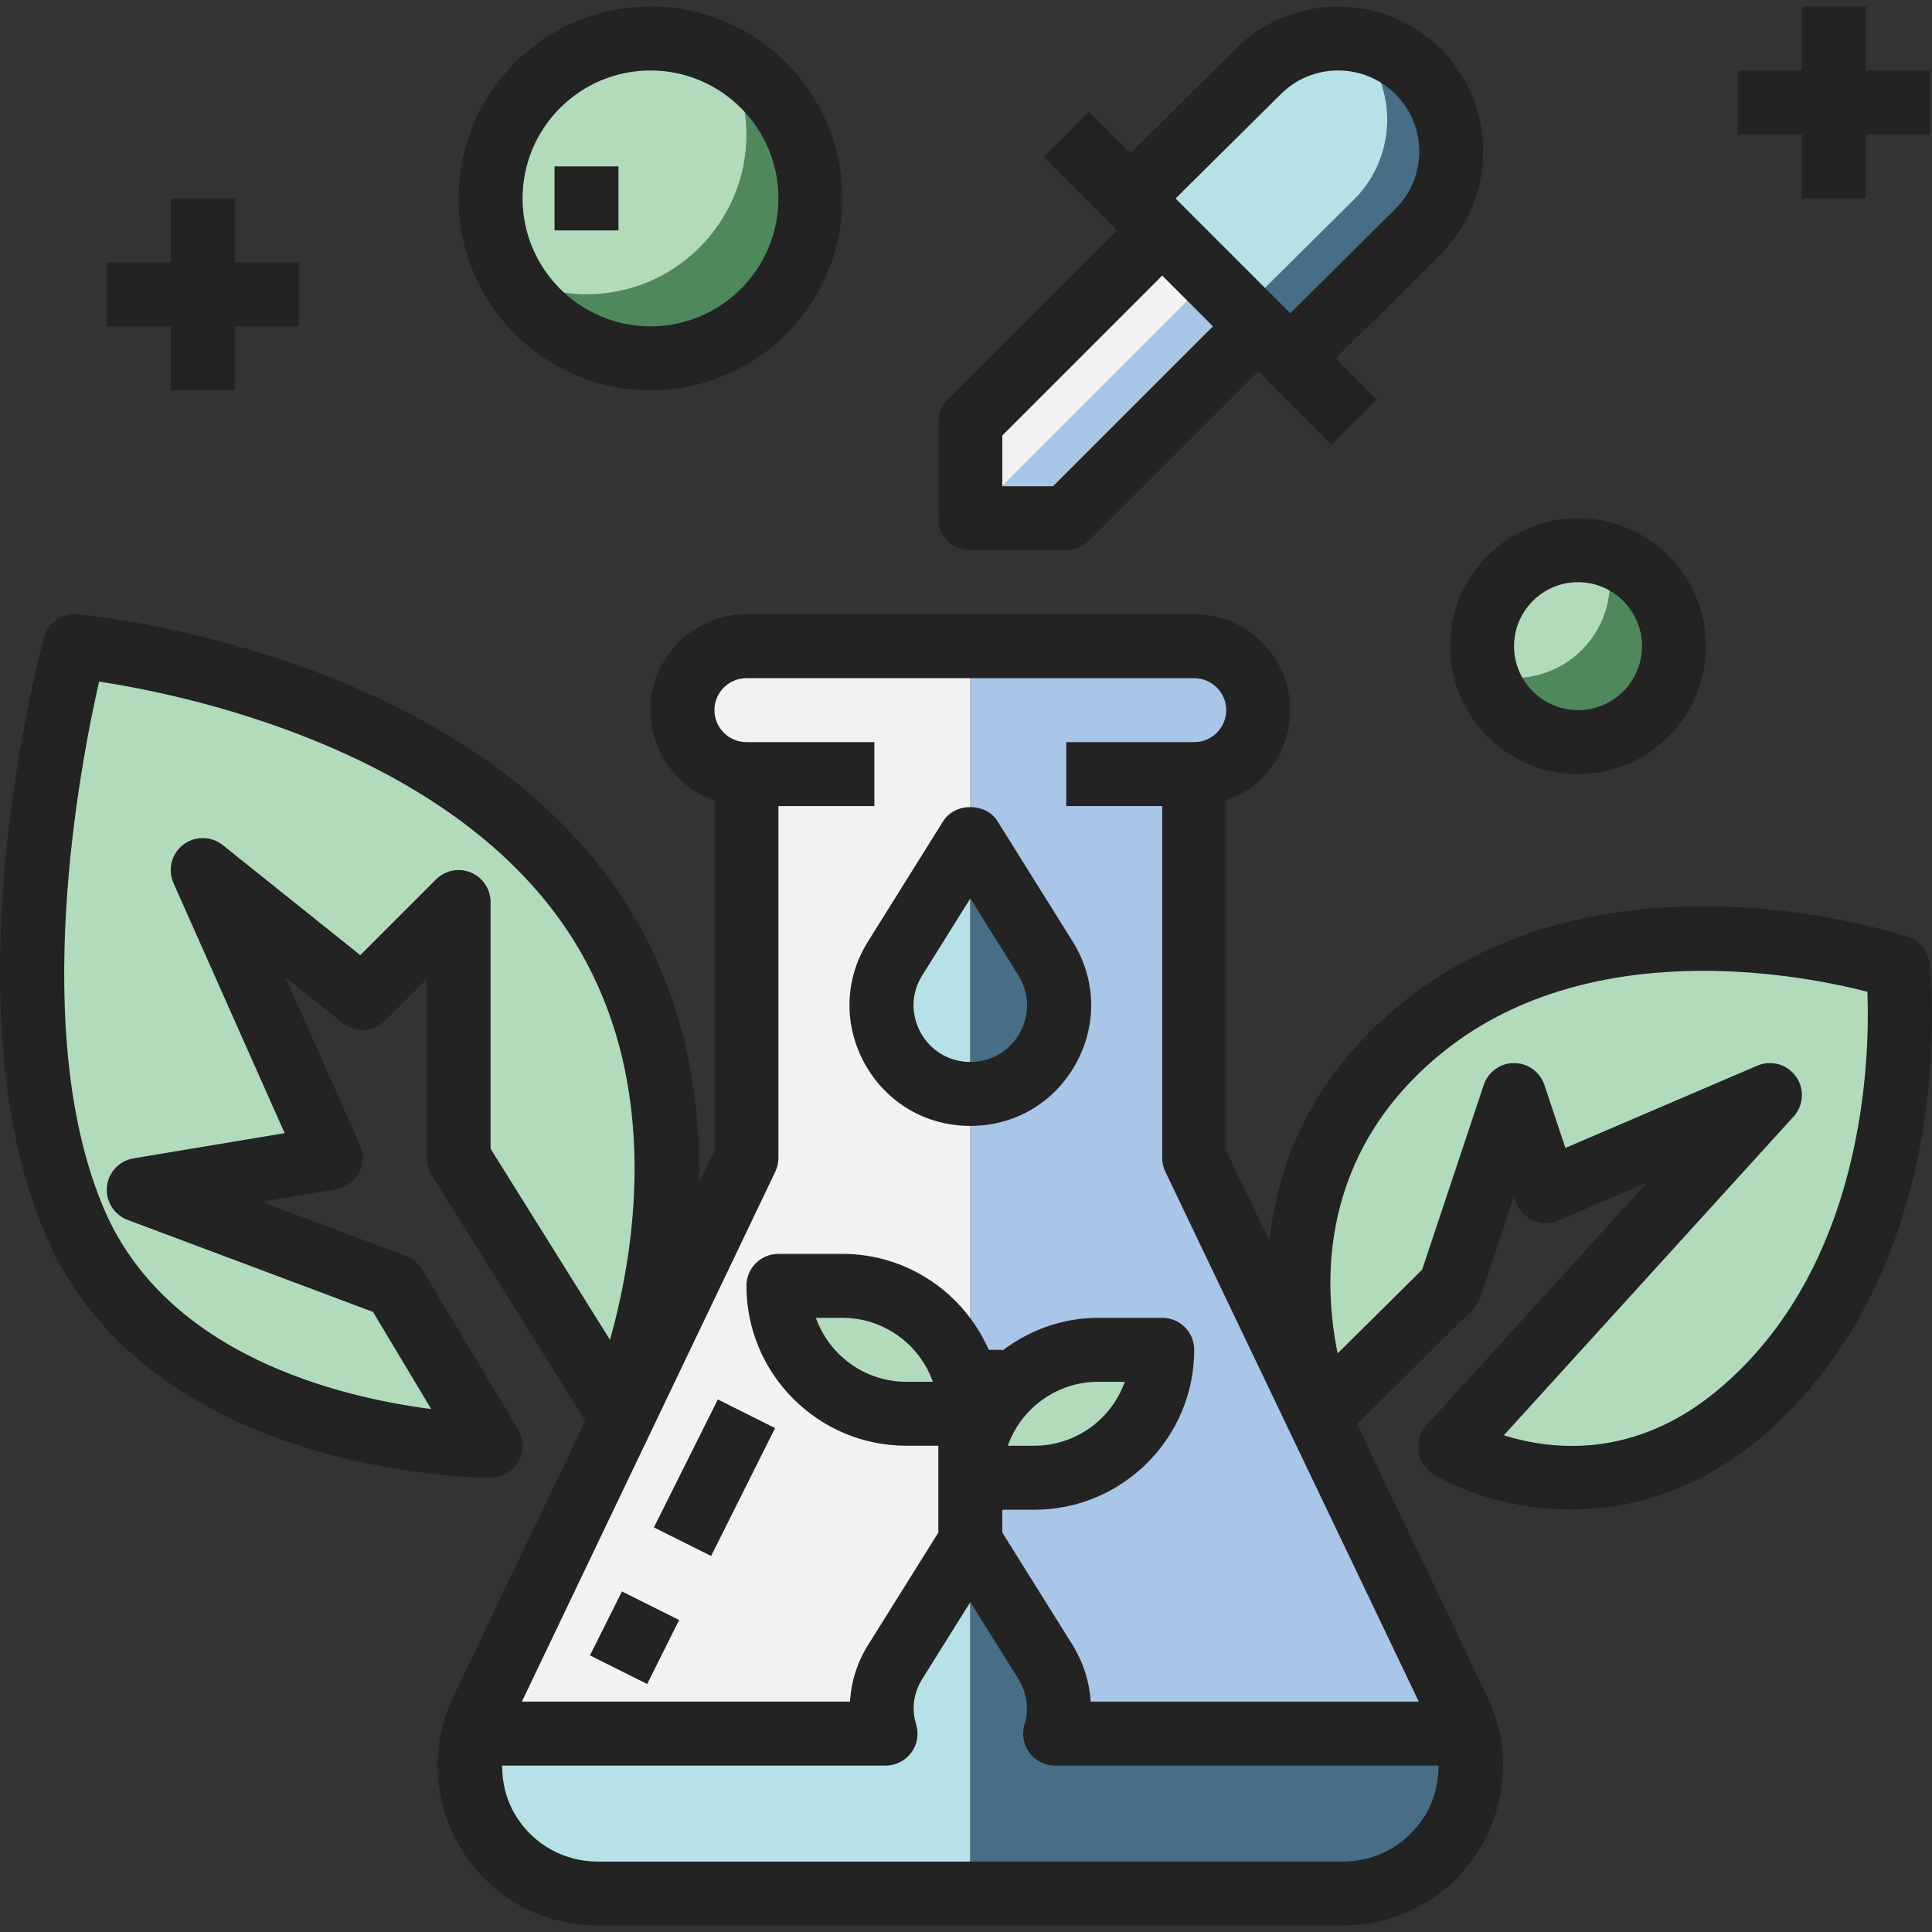 <svg xmlns="http://www.w3.org/2000/svg" fill="none" viewBox="0 0 48 48" height="48" width="48">
<rect x="0" y="0" width="48" height="48" fill="#333333" stroke="none"/>
<path fill="#B1DBBB" d="M12.188 35.919L9.805 31.946L3.448 29.562L8.215 28.768L5.037 21.616L9.01 24.795L11.394 22.411V28.768L15.367 35.125C15.367 35.125 18.546 27.973 14.572 22.411C10.599 16.849 1.858 16.054 1.858 16.054C1.858 16.054 -0.526 24.795 1.858 30.357C4.242 35.919 12.188 35.919 12.188 35.919Z"></path>
<path fill="#B6E2E7" d="M24.108 38.303L22.24 41.291C21.883 41.863 21.827 42.507 22.002 43.071H11.775C11.262 45.024 12.72 47.044 14.848 47.044H24.108V38.303Z"></path>
<path fill="#466E87" d="M36.44 43.071H26.213C26.277 42.872 26.308 42.666 26.308 42.451C26.308 42.062 26.205 41.665 25.975 41.291L24.107 38.303V47.044H33.367C35.495 47.044 36.953 45.024 36.44 43.071Z"></path>
<path fill="#A9C5E7" d="M25.975 23.809C26.892 25.276 25.837 27.179 24.107 27.179V36.714C24.107 34.959 25.53 33.536 27.286 33.536H28.875C28.875 35.291 27.452 36.714 25.697 36.714H24.107V38.303L25.975 41.291C26.205 41.665 26.308 42.062 26.308 42.451C26.308 42.666 26.277 42.873 26.213 43.071H36.44C36.389 42.878 36.326 42.684 36.235 42.494L29.67 28.768V19.232C30.548 19.232 31.259 18.521 31.259 17.643C31.259 16.765 30.548 16.054 29.67 16.054H24.108V20.822L25.975 23.809Z"></path>
<path fill="#F2F2F2" d="M22.24 41.291L24.108 38.303V35.125H22.518C20.763 35.125 19.34 33.702 19.34 31.946H20.929C22.685 31.946 24.108 33.369 24.108 35.125V27.179C22.378 27.179 21.324 25.276 22.24 23.809L24.108 20.822V16.054H18.545C17.668 16.054 16.956 16.765 16.956 17.643C16.956 18.521 17.668 19.232 18.545 19.232V28.768L11.98 42.494C11.889 42.684 11.826 42.877 11.775 43.071H22.002C21.827 42.507 21.883 41.863 22.24 41.291Z"></path>
<path fill="#B6E2E7" d="M22.241 23.809C21.324 25.276 22.378 27.178 24.108 27.178V20.822L22.241 23.809Z"></path>
<path fill="#466E87" d="M25.975 23.809L24.107 20.822V27.178C25.837 27.178 26.892 25.276 25.975 23.809Z"></path>
<path fill="#A9C5E7" d="M30.464 8.107L29.67 7.313L24.902 12.081H24.107V12.875H26.491L31.259 8.107L30.863 7.712L30.464 8.107Z"></path>
<path fill="#466E87" d="M35.232 1.779C34.787 1.334 34.229 1.079 33.651 0.995C34.739 2.093 34.737 3.863 33.643 4.957L30.863 7.712L31.259 8.108L32.053 8.902L35.232 5.752C36.329 4.655 36.329 2.876 35.232 1.779Z"></path>
<path fill="#F2F2F2" d="M29.67 7.313L28.478 6.121L24.107 10.491V12.081H24.902L29.67 7.313Z"></path>
<path fill="#466E87" d="M28.477 6.121L29.669 7.313L30.464 8.108L30.863 7.712L28.875 5.724L28.477 6.121Z"></path>
<path fill="#B6E2E7" d="M31.26 1.779L28.081 4.929L28.876 5.724L30.864 7.712L33.643 4.957C34.737 3.863 34.739 2.093 33.652 0.995C32.804 0.871 31.912 1.126 31.26 1.779Z"></path>
<path fill="#B1DBBB" d="M47.151 24.028C47.151 24.028 40 21.644 35.232 25.617C30.464 29.59 32.848 35.125 32.848 35.125L36.026 31.974L37.616 27.206L38.41 29.59L43.973 27.206L36.026 35.947C36.026 35.947 39.619 38.119 43.178 35.153C47.946 31.18 47.151 24.028 47.151 24.028Z"></path>
<path fill="#B1DBBB" d="M28.875 33.535H27.286C25.531 33.535 24.108 34.959 24.108 36.714H25.697C27.452 36.714 28.875 35.291 28.875 33.535ZM20.929 31.946H19.34C19.34 33.702 20.763 35.125 22.518 35.125H24.108C24.108 33.369 22.684 31.946 20.929 31.946Z"></path>
<path fill="#50885D" d="M18.048 1.453C18.355 2.017 18.545 2.653 18.545 3.34C18.545 5.534 16.766 7.313 14.572 7.313C13.885 7.313 13.248 7.123 12.685 6.816C13.358 8.053 14.653 8.902 16.161 8.902C18.355 8.902 20.134 7.123 20.134 4.929C20.134 3.422 19.285 2.126 18.048 1.453Z"></path>
<path fill="#B1DBBB" d="M18.546 3.34C18.546 2.653 18.355 2.017 18.049 1.453C17.485 1.146 16.849 0.956 16.162 0.956C14.856 0.956 13.707 1.594 12.983 2.567C12.49 3.229 12.188 4.041 12.188 4.929C12.188 5.616 12.379 6.252 12.685 6.816C13.249 7.123 13.885 7.313 14.572 7.313C16.767 7.313 18.546 5.534 18.546 3.34Z"></path>
<path fill="#50885D" d="M39.888 13.781C39.954 13.999 40 14.226 40 14.465C40 15.781 38.932 16.848 37.616 16.848C37.377 16.848 37.15 16.802 36.933 16.737C37.228 17.718 38.128 18.438 39.205 18.438C40.522 18.438 41.589 17.37 41.589 16.054C41.589 14.976 40.869 14.077 39.888 13.781Z"></path>
<path fill="#B1DBBB" d="M40 14.464C40 14.225 39.954 13.999 39.888 13.781C39.67 13.716 39.444 13.67 39.205 13.67C37.889 13.67 36.821 14.737 36.821 16.054C36.821 16.293 36.867 16.519 36.933 16.737C37.151 16.802 37.377 16.848 37.616 16.848C38.932 16.848 40 15.781 40 14.464Z"></path>
<path fill="#232323" d="M24.107 27.973C25.213 27.973 26.192 27.396 26.729 26.429C27.264 25.462 27.235 24.325 26.648 23.388L24.781 20.4C24.491 19.936 23.724 19.936 23.434 20.4L21.567 23.388C20.98 24.325 20.951 25.462 21.486 26.429C22.022 27.396 23.002 27.973 24.107 27.973ZM22.914 24.231L24.108 22.321L25.301 24.231C25.576 24.671 25.59 25.204 25.339 25.659C25.087 26.113 24.627 26.384 24.108 26.384C23.588 26.384 23.128 26.113 22.876 25.659C22.624 25.204 22.638 24.671 22.914 24.231ZM24.107 13.67H26.491C26.596 13.67 26.699 13.649 26.795 13.609C26.892 13.569 26.979 13.511 27.053 13.437L31.259 9.231L31.492 9.464L33.081 11.053L34.205 9.93L33.18 8.905L35.794 6.313C36.475 5.634 36.849 4.728 36.849 3.765C36.849 2.803 36.475 1.897 35.794 1.217C34.389 -0.187 32.103 -0.188 30.7 1.214L28.083 3.808L27.053 2.778L25.929 3.902L27.519 5.491L27.752 5.724L23.546 9.93C23.472 10.003 23.413 10.091 23.373 10.187C23.333 10.284 23.313 10.387 23.313 10.491V12.875C23.313 13.315 23.668 13.67 24.107 13.67ZM31.821 2.34C32.606 1.555 33.885 1.555 34.67 2.34C34.858 2.527 35.007 2.749 35.108 2.994C35.209 3.238 35.261 3.5 35.26 3.765C35.26 4.304 35.051 4.81 34.673 5.187L32.056 7.781L31.821 7.546L29.437 5.162L29.207 4.931L31.821 2.34ZM24.902 10.82L28.875 6.847L30.135 8.108L26.162 12.081H24.902V10.82Z"></path>
<path fill="#232323" d="M47.942 23.94C47.925 23.79 47.865 23.647 47.77 23.529C47.674 23.411 47.547 23.323 47.403 23.275C47.094 23.171 39.774 20.799 34.723 25.007C32.537 26.829 31.738 28.964 31.537 30.829L30.465 28.588V19.891C31.39 19.563 32.054 18.679 32.054 17.643C32.054 16.329 30.984 15.259 29.67 15.259H18.545C17.231 15.259 16.161 16.329 16.161 17.643C16.161 18.679 16.826 19.563 17.75 19.891V28.588L17.363 29.398C17.419 27.066 16.958 24.384 15.218 21.949C11.082 16.157 2.302 15.296 1.93 15.262C1.541 15.225 1.193 15.474 1.091 15.845C0.991 16.213 -1.337 24.919 1.128 30.67C3.689 36.645 11.842 36.714 12.188 36.714C12.329 36.714 12.467 36.677 12.589 36.606C12.71 36.535 12.811 36.434 12.88 36.311C12.949 36.189 12.985 36.05 12.983 35.91C12.981 35.769 12.942 35.631 12.87 35.511L10.486 31.538C10.393 31.384 10.252 31.265 10.084 31.202L6.502 29.859L8.345 29.552C8.588 29.511 8.799 29.361 8.915 29.144C9.031 28.928 9.041 28.67 8.941 28.445L7.088 24.275L8.513 25.416C8.829 25.667 9.285 25.644 9.572 25.357L10.599 24.329V28.768C10.599 28.917 10.641 29.063 10.72 29.189L14.54 35.301L11.263 42.152C10.671 43.39 10.755 44.823 11.487 45.984C12.219 47.145 13.475 47.839 14.848 47.839H33.368C34.74 47.839 35.997 47.145 36.729 45.984C37.46 44.823 37.544 43.39 36.952 42.152L33.715 35.385L36.587 32.538C36.675 32.451 36.742 32.344 36.781 32.226L37.616 29.719L37.657 29.842C37.692 29.946 37.748 30.042 37.822 30.124C37.896 30.205 37.986 30.27 38.086 30.315C38.186 30.36 38.294 30.384 38.404 30.385C38.514 30.386 38.623 30.364 38.724 30.321L40.927 29.377L35.439 35.413C35.279 35.589 35.207 35.827 35.241 36.062C35.275 36.298 35.413 36.505 35.616 36.627C36.327 37.057 37.568 37.503 39.028 37.503C40.467 37.503 42.12 37.07 43.688 35.764C48.725 31.565 47.976 24.25 47.942 23.94ZM11.698 21.677C11.553 21.616 11.393 21.6 11.239 21.631C11.084 21.662 10.943 21.738 10.832 21.849L8.951 23.73L5.533 20.995C5.394 20.885 5.221 20.823 5.043 20.822C4.865 20.82 4.692 20.878 4.551 20.987C4.41 21.096 4.31 21.249 4.266 21.422C4.222 21.594 4.238 21.776 4.31 21.939L7.072 28.153L3.317 28.779C2.962 28.838 2.691 29.128 2.656 29.486C2.622 29.843 2.832 30.18 3.168 30.307L9.266 32.593L10.714 35.008C8.432 34.712 4.145 33.677 2.588 30.045C0.713 25.668 1.98 19.045 2.462 16.934C4.532 17.249 10.829 18.539 13.926 22.873C16.53 26.519 15.8 30.993 15.155 33.288L12.188 28.54V22.411C12.188 22.254 12.142 22.1 12.054 21.97C11.967 21.839 11.843 21.737 11.698 21.677ZM19.262 29.111C19.313 29.004 19.34 28.887 19.34 28.768V20.027H21.724V18.438H18.545C18.107 18.438 17.75 18.081 17.75 17.643C17.75 17.205 18.107 16.849 18.545 16.849H29.67C30.108 16.849 30.465 17.205 30.465 17.643C30.465 18.081 30.108 18.438 29.67 18.438H26.491V20.027H28.875V28.768C28.875 28.887 28.902 29.004 28.953 29.111L35.249 42.276H27.097C27.068 41.785 26.915 41.303 26.648 40.87L24.902 38.076V37.509H25.697C27.887 37.509 29.67 35.726 29.67 33.536C29.67 33.096 29.314 32.741 28.875 32.741H27.286C26.388 32.741 25.568 33.052 24.902 33.556V33.536H24.565C23.951 32.135 22.554 31.152 20.929 31.152H19.34C18.901 31.152 18.545 31.507 18.545 31.946C18.545 34.137 20.328 35.919 22.518 35.919H23.313V38.076L21.567 40.87C21.301 41.293 21.147 41.777 21.118 42.276H12.966L19.262 29.111ZM25.038 35.919C25.366 34.994 26.25 34.33 27.286 34.33H27.945C27.617 35.255 26.733 35.919 25.697 35.919H25.038ZM23.177 34.33H22.518C21.482 34.33 20.598 33.666 20.27 32.741H20.929C21.965 32.741 22.849 33.405 23.177 34.33ZM35.384 45.137C34.945 45.834 34.191 46.25 33.367 46.25H14.848C14.024 46.25 13.27 45.834 12.831 45.137C12.585 44.748 12.475 44.308 12.475 43.866H22.001C22.126 43.866 22.248 43.836 22.36 43.78C22.471 43.724 22.567 43.643 22.641 43.543C22.715 43.443 22.764 43.327 22.785 43.204C22.805 43.081 22.797 42.955 22.76 42.836C22.643 42.457 22.698 42.059 22.914 41.712L24.108 39.803L25.298 41.708C25.442 41.94 25.514 42.19 25.514 42.451C25.514 42.586 25.495 42.709 25.457 42.829C25.419 42.948 25.409 43.075 25.429 43.198C25.449 43.322 25.498 43.439 25.572 43.54C25.645 43.641 25.742 43.723 25.854 43.78C25.965 43.836 26.088 43.866 26.214 43.866H35.74C35.74 44.308 35.63 44.748 35.384 45.137ZM42.67 34.542C40.588 36.277 38.518 36.023 37.363 35.659L44.561 27.741C44.683 27.607 44.756 27.435 44.767 27.254C44.777 27.073 44.726 26.893 44.62 26.746C44.403 26.44 44.001 26.329 43.66 26.476L38.892 28.52L38.37 26.955C38.262 26.631 37.958 26.412 37.616 26.412C37.274 26.412 36.971 26.631 36.863 26.955L35.333 31.544L33.234 33.624C32.881 31.923 32.747 28.723 35.741 26.228C39.406 23.172 44.743 24.214 46.395 24.64C46.459 26.295 46.341 31.484 42.67 34.542Z"></path>
<path fill="#232323" d="M19.257 35.48L17.668 38.658L16.246 37.948L17.835 34.769L19.257 35.48ZM16.873 40.249L16.079 41.839L14.657 41.128L15.452 39.539L16.873 40.249ZM16.161 9.697C18.79 9.697 20.929 7.558 20.929 4.929C20.929 2.3 18.79 0.161 16.161 0.161C13.532 0.161 11.394 2.3 11.394 4.929C11.394 7.558 13.532 9.697 16.161 9.697ZM16.161 1.751C17.914 1.751 19.34 3.176 19.34 4.929C19.34 6.682 17.914 8.108 16.161 8.108C14.408 8.108 12.983 6.682 12.983 4.929C12.983 3.176 14.408 1.751 16.161 1.751ZM39.206 19.232C40.958 19.232 42.384 17.807 42.384 16.054C42.384 14.301 40.958 12.875 39.206 12.875C37.453 12.875 36.027 14.301 36.027 16.054C36.027 17.807 37.453 19.232 39.206 19.232ZM39.206 14.464C40.082 14.464 40.795 15.178 40.795 16.054C40.795 16.93 40.082 17.643 39.206 17.643C38.329 17.643 37.616 16.93 37.616 16.054C37.616 15.178 38.329 14.464 39.206 14.464ZM44.768 4.929H46.357V3.34H47.946V1.751H46.357V0.161H44.768V1.751H43.179V3.34H44.768V4.929Z"></path>
<path fill="#232323" d="M13.777 4.134H15.366V5.724H13.777V4.134ZM4.242 9.697H5.831V8.108H7.42V6.518H5.831V4.929H4.242V6.518H2.652V8.108H4.242V9.697Z"></path>
</svg>
